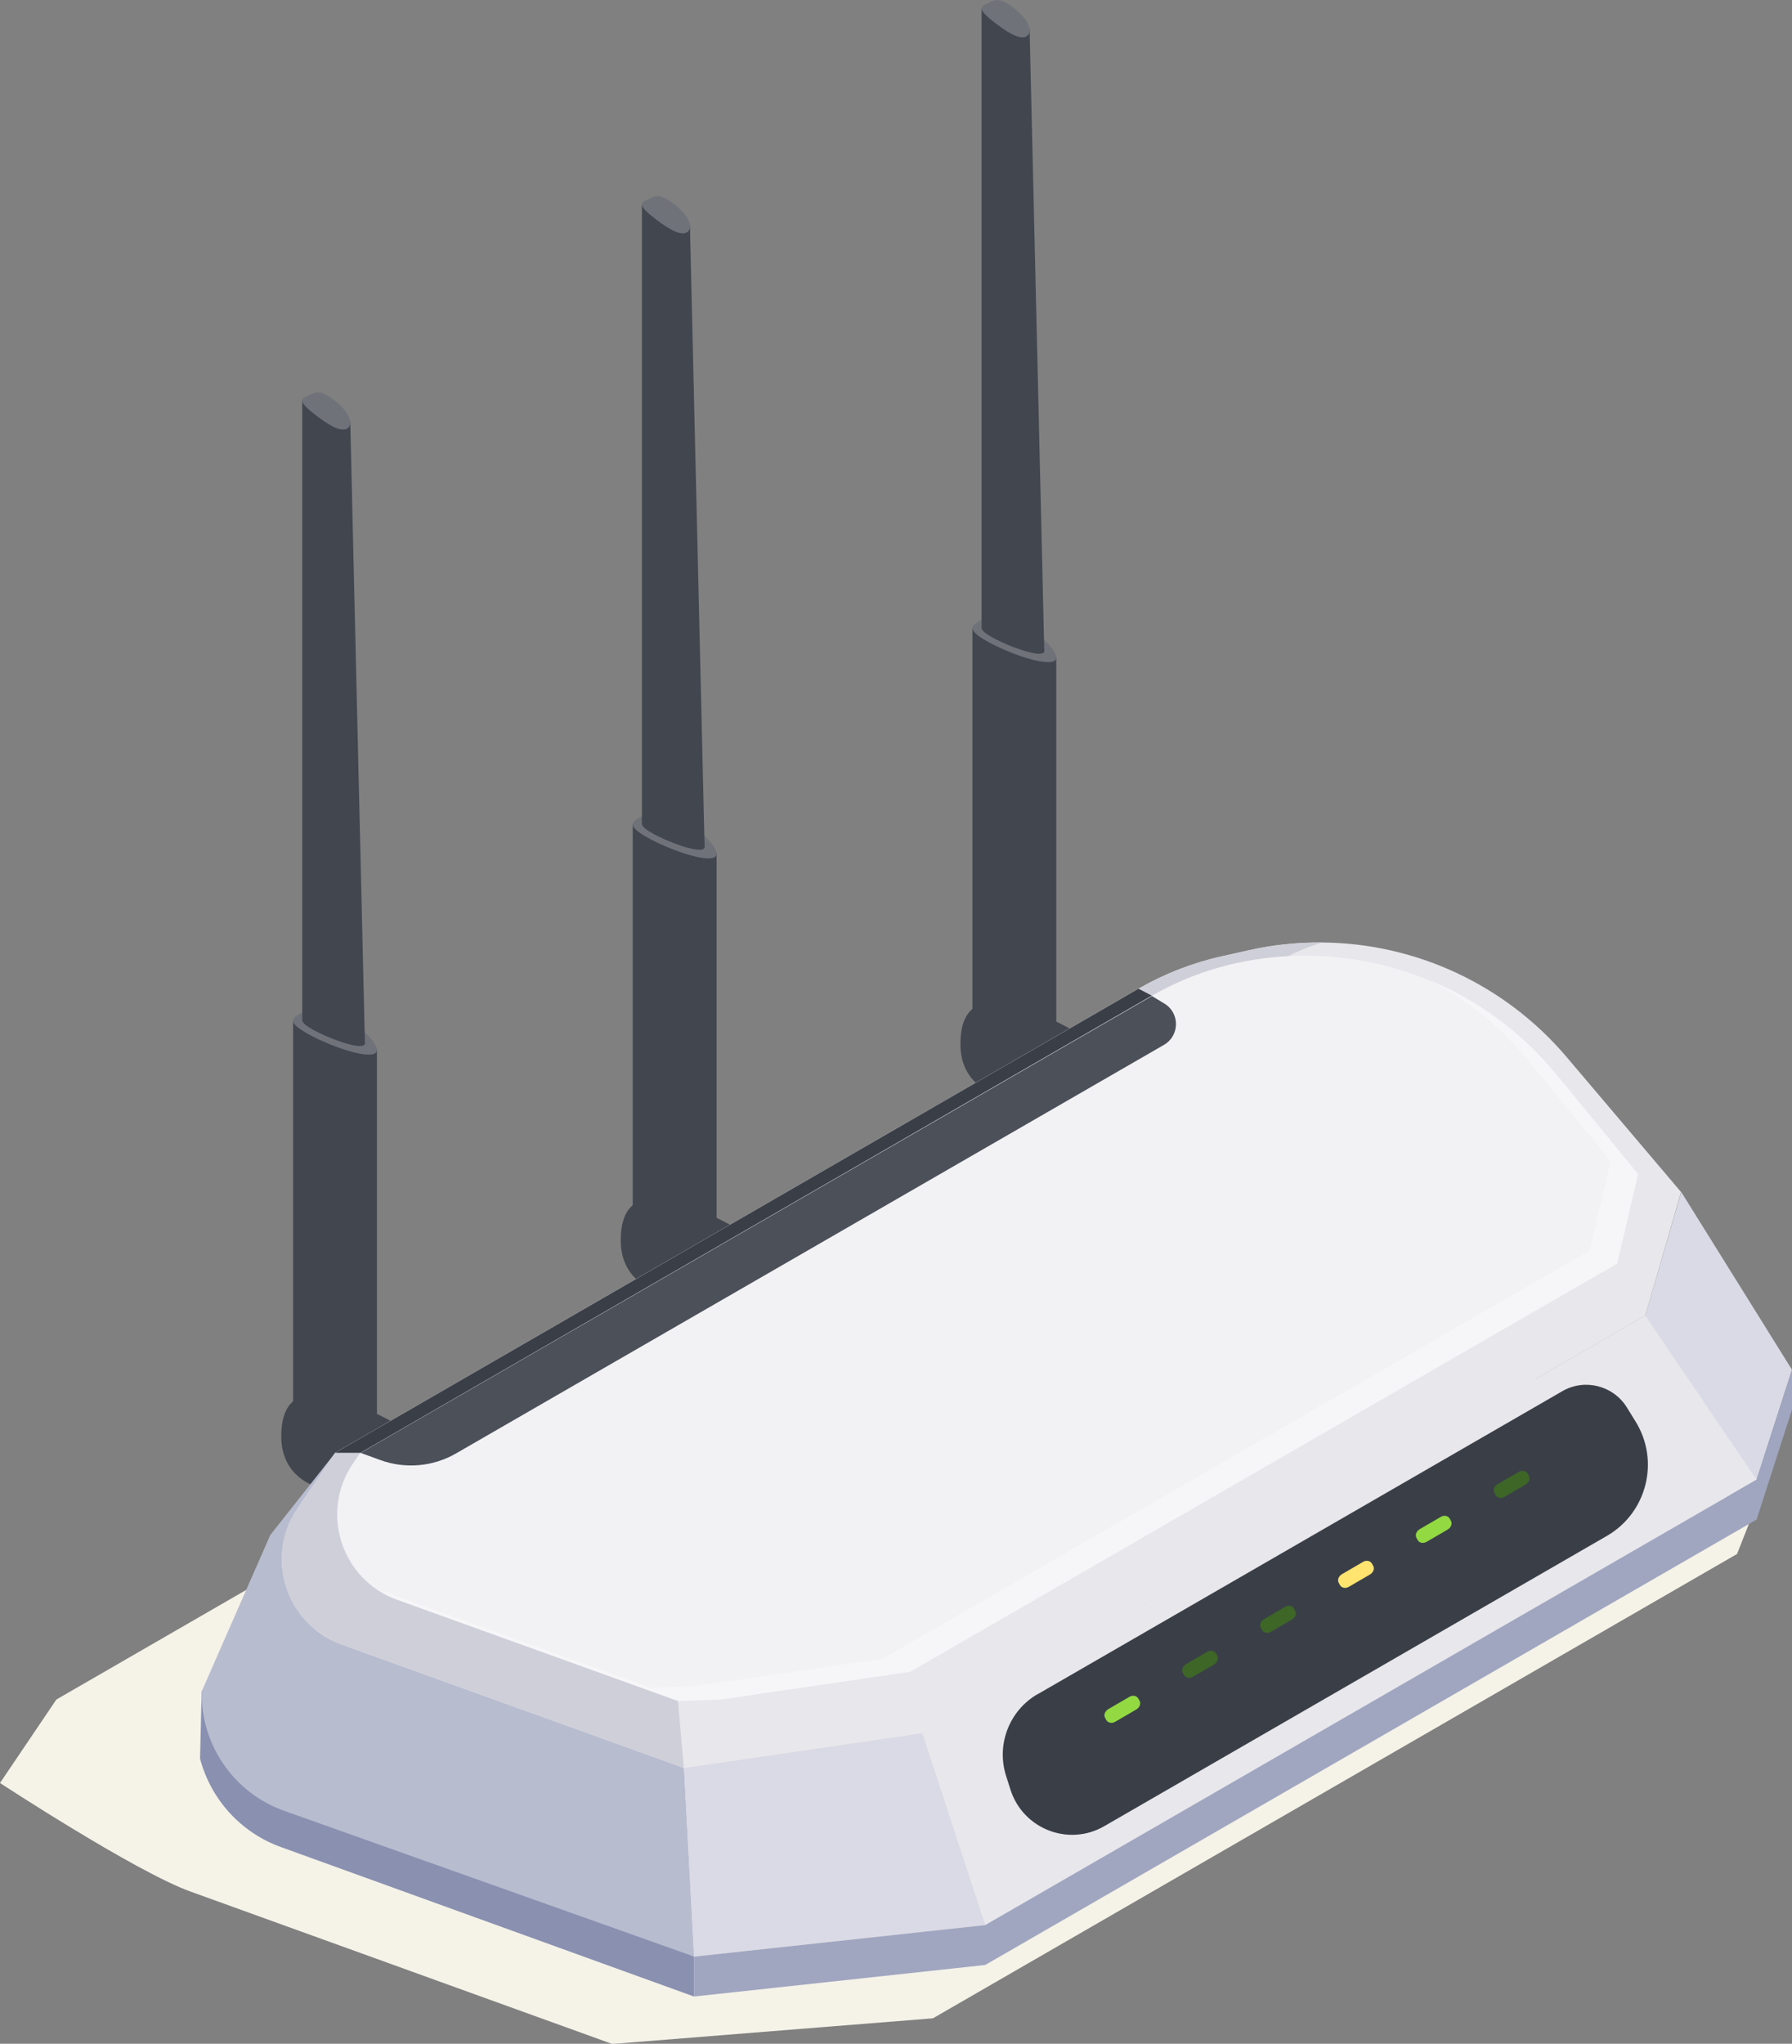 <svg xmlns="http://www.w3.org/2000/svg" id="Layer_1" data-name="Layer 1" viewBox="0 0 88.05 100.4"><rect x="0" y="0" width="88.05" height="100.4" fill="#808080" stroke="none"/><defs><style>      .cls-1 {        fill: #f2f1f4;      }      .cls-2 {        fill: #8990b0;      }      .cls-3 {        fill: #41464f;      }      .cls-4 {        fill: #4b5059;      }      .cls-5 {        fill: #cfcfda;      }      .cls-6 {        fill: #f6f6f8;      }      .cls-7 {        fill: #b8bccf;      }      .cls-8 {        fill: #93da42;      }      .cls-9 {        fill: #ffe56f;      }      .cls-10 {        fill: #f5f2e8;      }      .cls-11 {        fill: #3a3f47;      }      .cls-12 {        fill: #a0a6c0;      }      .cls-13 {        fill: #e8e7ec;      }      .cls-14 {        fill: #6f7279;      }      .cls-15 {        fill: #dadae6;      }      .cls-16 {        fill: #3d6627;      }    </style></defs><path class="cls-10" d="M42.25,60.7L2.77,83.49l-2.77,4.1s6.62,4.34,9.35,5.33l20.73,7.49,15.76-1.26,39.51-22.81.93-2.36-3.17-1.41h0s-13.59-8.53-13.59-8.53c-3.82-4.51-9.83-6.53-15.6-5.24l-1.34.3c-1.43.32-9.07.86-10.34,1.59Z"></path><g><path class="cls-2" d="M9.82,86.34l.02.09c.54,2,2.02,3.61,3.97,4.31l20.29,7.34v-1.96l-24.19-13.03-.08,3.25Z"></path><g><path class="cls-3" d="M19.4,69.91s-2.65-1.44-3.53-1.44-2.05.06-2.05,2.1,1.76,2.47,1.76,2.47l4.42,1.6s2.65-3.79-.59-4.72Z"></path><g><path class="cls-3" d="M16.69,68.96c1.07.62,2.18,1.68,1.73,1.94-.45.26-2.28-.38-3.36-1-1.07-.62-.62-.78-.17-1.04.45-.26.73-.52,1.8.1Z"></path><polygon class="cls-3" points="14.4 69.32 14.4 50.13 18.52 51.55 18.52 70.75 14.4 69.32"></polygon><path class="cls-14" d="M16.69,49.81c1.07.62,2.18,1.68,1.73,1.94s-2.28-.38-3.36-1-.62-.78-.17-1.04c.45-.26.73-.52,1.8.1Z"></path><path class="cls-3" d="M16.48,49.88c.76.44,1.71,1.29,1.39,1.47-.32.18-1.79-.36-2.55-.8-.76-.44-.44-.55-.12-.74.32-.18.52-.37,1.28.07Z"></path><path class="cls-3" d="M14.85,19.69v30.41s3.08,1.14,3.08,1.14l-.72-30.52s-2.06-1.4-2.36-1.03Z"></path><path class="cls-14" d="M16.5,19.72c.78.63.86,1.2.53,1.35-.32.15-.92-.19-1.7-.82-.78-.63-.45-.69-.13-.84.32-.15.52-.31,1.3.31Z"></path></g></g><g><path class="cls-3" d="M36.09,60.28s-2.65-1.44-3.53-1.44-2.06.06-2.06,2.1,1.76,2.47,1.76,2.47l4.42,1.6s2.65-3.79-.59-4.72Z"></path><g><path class="cls-3" d="M33.38,59.33c1.07.62,2.18,1.68,1.73,1.94s-2.28-.38-3.36-1-.62-.78-.17-1.04c.45-.26.73-.52,1.8.1Z"></path><polygon class="cls-3" points="31.09 59.68 31.09 40.5 35.21 41.92 35.21 61.12 31.09 59.68"></polygon><path class="cls-14" d="M33.38,40.17c1.07.62,2.18,1.68,1.73,1.94-.45.26-2.28-.38-3.36-1-1.07-.62-.62-.78-.17-1.04.45-.26.73-.52,1.8.1Z"></path><path class="cls-3" d="M33.17,40.24c.76.44,1.71,1.29,1.39,1.47s-1.79-.36-2.55-.8c-.76-.44-.44-.55-.12-.74s.52-.37,1.28.07Z"></path><path class="cls-3" d="M31.54,10.06v30.41s3.08,1.14,3.08,1.14l-.72-30.52s-2.06-1.4-2.36-1.03Z"></path><path class="cls-14" d="M33.19,10.08c.78.63.86,1.2.53,1.35-.32.15-.92-.19-1.7-.82-.78-.63-.45-.69-.13-.84.32-.15.52-.31,1.3.31Z"></path></g></g><g><path class="cls-3" d="M52.78,50.64s-2.65-1.44-3.53-1.44-2.06.06-2.06,2.1,1.76,2.47,1.76,2.47l4.42,1.6s2.65-3.79-.59-4.72Z"></path><g><path class="cls-3" d="M50.07,49.69c1.07.62,2.18,1.68,1.73,1.94-.45.26-2.28-.38-3.36-1-1.07-.62-.62-.78-.17-1.04.45-.26.73-.52,1.8.1Z"></path><polygon class="cls-3" points="47.78 50.04 47.78 30.86 51.9 32.28 51.9 51.48 47.78 50.04"></polygon><path class="cls-14" d="M50.07,30.53c1.07.62,2.18,1.68,1.73,1.94-.45.26-2.28-.38-3.36-1-1.07-.62-.62-.78-.17-1.04s.73-.52,1.8.1Z"></path><path class="cls-3" d="M49.86,30.61c.76.44,1.71,1.29,1.39,1.47-.32.18-1.79-.36-2.55-.8-.76-.44-.44-.55-.12-.74s.52-.37,1.28.07Z"></path><path class="cls-3" d="M48.23.42v30.41s3.08,1.14,3.08,1.14l-.72-30.52s-2.06-1.4-2.36-1.03Z"></path><path class="cls-14" d="M49.88.45c.78.63.86,1.2.53,1.35-.32.15-.92-.19-1.7-.82-.78-.63-.45-.69-.13-.84.32-.15.52-.31,1.3.31Z"></path></g></g><path class="cls-7" d="M16.47,71.37l-3.19,4.04-3.37,7.68c-.05,2.63,1.58,4.99,4.06,5.87l20.14,7.16-.5-9.27-17.13-15.49Z"></path><path class="cls-13" d="M76.97,51.92c-3.03-3.57-7.43-5.58-11.99-5.62-1.2-.01-2.41.11-3.61.38l-1.34.3c-1.44.32-2.82.86-4.09,1.59l-39.47,22.8-1.86,2.74c-1.62,2.4-.55,5.69,2.18,6.68l16.81,6.06,11.72-1.71,35.52-20.51,1.76-6.07-5.63-6.64Z"></path><path class="cls-5" d="M62.18,47.68l-28.87,35.86.29,3.31-16.81-6.06c-2.73-.99-3.8-4.28-2.18-6.68l1.86-2.74,39.47-22.8c1.27-.73,2.65-1.27,4.09-1.59l1.34-.3c1.2-.27,2.41-.39,3.61-.38-1.83.54-2.8,1.38-2.8,1.38Z"></path><path class="cls-1" d="M17.35,71.89l.35-.52,38.89-22.45c1.27-.73,2.65-1.27,4.08-1.59h0c5.86-1.31,11.96.79,15.77,5.44l4.03,4.92-1.03,4.39-34.73,20.05-9.36,1.37-2.05.06-13.79-4.97c-2.73-.98-3.8-4.28-2.18-6.68Z"></path><path class="cls-6" d="M76.45,52.76c-1.69-2.06-3.82-3.61-6.19-4.6,1.83.97,3.49,2.3,4.85,3.96l4.03,4.92-1.03,4.39-34.73,20.05-9.36,1.37-2.05.06-13.45-4.85c.3.21.64.38,1.01.52l13.79,4.97,2.05-.06,9.36-1.37,34.73-20.05,1.03-4.39-4.03-4.92Z"></path><polygon class="cls-15" points="88.05 67.29 82.61 58.56 80.84 64.63 45.32 85.14 33.61 86.85 34.1 96.12 48.41 94.57 86.31 72.69 88.05 67.29"></polygon><polygon class="cls-13" points="80.84 64.63 86.31 72.69 48.41 94.57 45.32 85.14 80.84 64.63"></polygon><path class="cls-11" d="M51,83.22l25.77-14.88c1.09-.63,2.49-.28,3.16.79l.42.68c1.22,1.94.58,4.51-1.41,5.65l-24.68,14.25c-1.74,1.01-3.97.15-4.6-1.76l-.22-.69c-.5-1.54.14-3.23,1.55-4.04Z"></path><polygon class="cls-12" points="88.05 69.25 88.05 67.29 86.31 72.69 48.41 94.57 34.1 96.12 34.1 98.08 48.41 96.53 86.31 74.65 88.05 69.25"></polygon><g><path class="cls-8" d="M55.93,83.44c-.08-.14-.28-.18-.44-.08l-1.03.6c-.17.1-.24.29-.16.43l.06.11c.08.14.28.18.44.08l1.03-.6c.17-.1.24-.29.16-.43l-.06-.11Z"></path><path class="cls-16" d="M59.75,81.23c-.08-.14-.28-.18-.44-.08l-1.03.6c-.17.1-.24.29-.16.43l.06.11c.08.14.28.18.44.08l1.03-.6c.17-.1.24-.29.16-.43l-.06-.11Z"></path><path class="cls-16" d="M63.58,79.02c-.08-.14-.28-.18-.44-.08l-1.03.6c-.17.1-.24.29-.16.43l.06.11c.08.14.28.18.44.08l1.03-.6c.17-.1.24-.29.16-.43l-.06-.11Z"></path><path class="cls-9" d="M67.41,76.81c-.08-.14-.28-.18-.44-.08l-1.03.6c-.17.1-.24.29-.16.43l.06.11c.08.14.28.18.44.08l1.03-.6c.17-.1.24-.29.16-.43l-.06-.11Z"></path><path class="cls-8" d="M71.23,74.6c-.08-.14-.28-.18-.44-.08l-1.03.6c-.17.1-.24.29-.16.43l.06.11c.08.14.28.18.44.08l1.03-.6c.17-.1.24-.29.16-.43l-.06-.11Z"></path><path class="cls-16" d="M75.12,72.5l-.06-.11c-.08-.14-.28-.18-.44-.08l-1.03.6c-.17.1-.24.29-.16.43l.06.11c.08.14.28.18.44.08l1.03-.6c.17-.1.24-.29.16-.43Z"></path></g><polygon class="cls-11" points="16.47 71.37 17.71 71.37 56.59 48.91 55.94 48.57 16.47 71.37"></polygon><path class="cls-4" d="M17.71,71.37l.99.36c1.22.44,2.57.32,3.69-.32l34.8-20.08c.78-.45.79-1.57.02-2.03l-.61-.37-38.89,22.45Z"></path></g></svg>